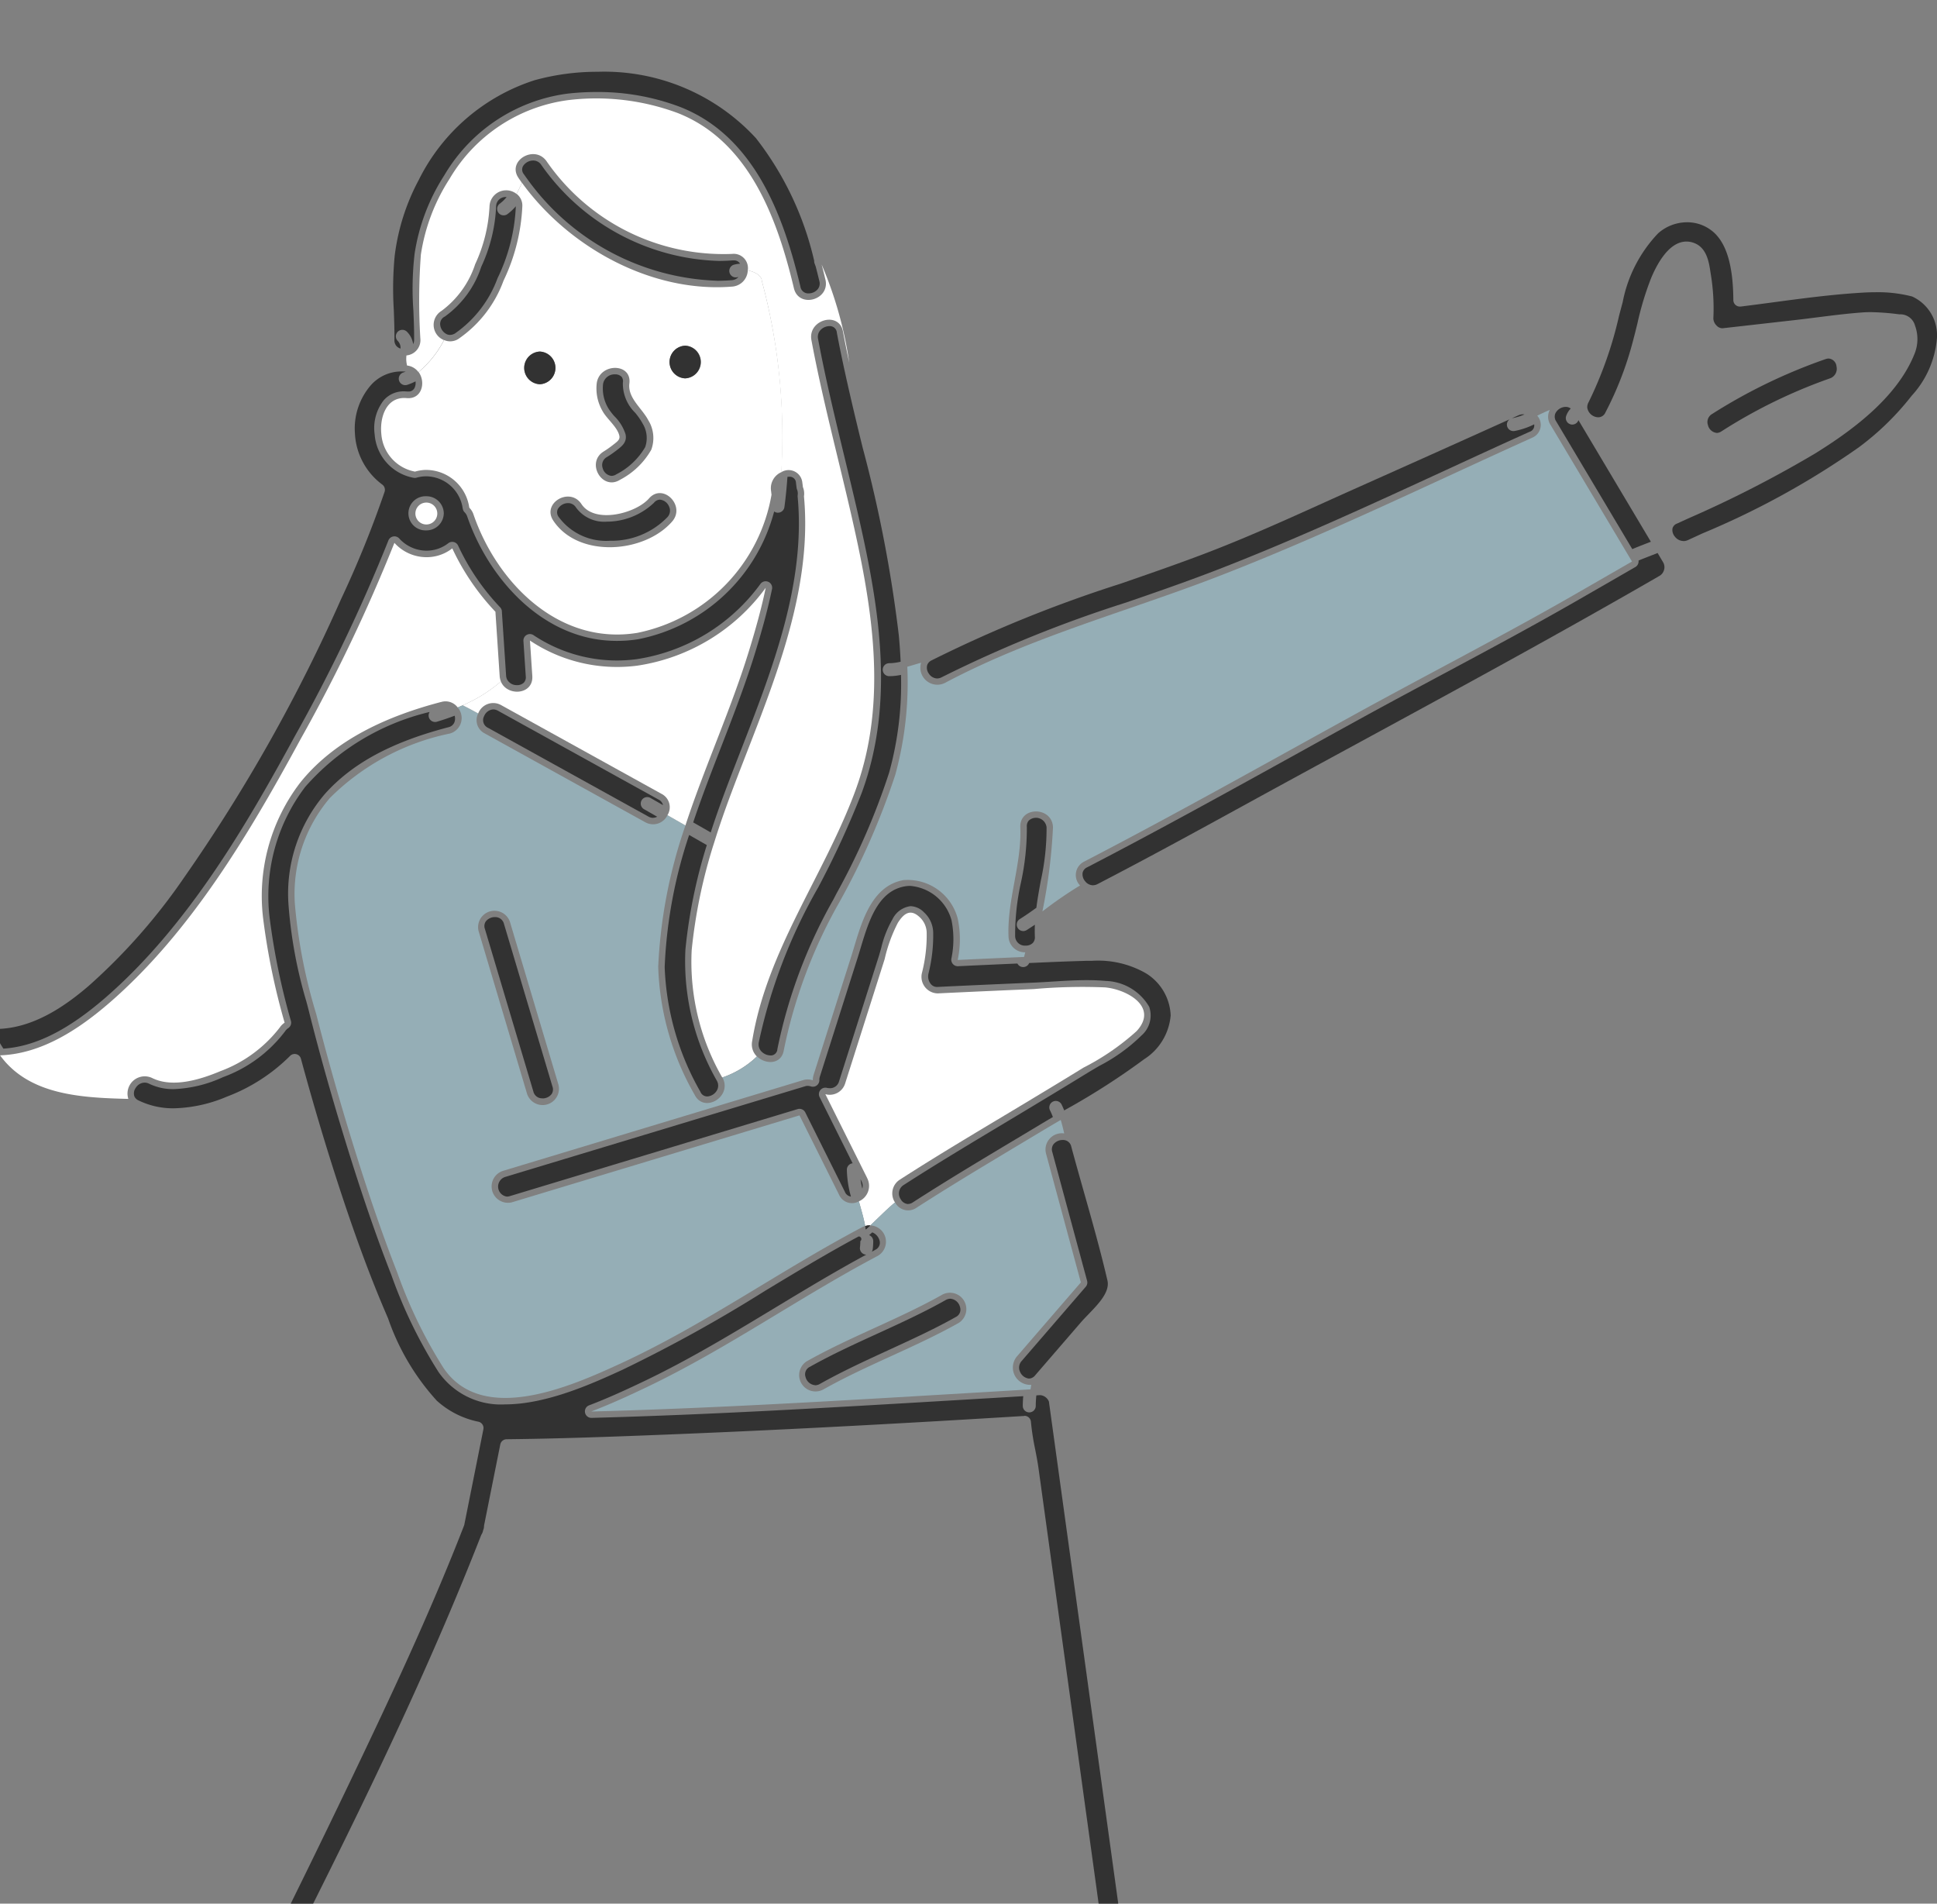 <svg height="113" viewBox="0 0 115 113" width="115" xmlns="http://www.w3.org/2000/svg" xmlns:xlink="http://www.w3.org/1999/xlink"><rect x="0" y="0" width="115" height="113" fill="#808080" stroke="none"/><clipPath id="a"><path d="m0 0h115v113h-115z"/></clipPath><clipPath id="b"><path d="m0 0h120.697v200.272h-120.697z"/></clipPath><g clip-path="url(#a)"><g clip-path="url(#b)" transform="translate(-5.697 4.259)"><g fill="#323232"><path d="m31.26 92.179a.545.545 0 0 0 .291-.1 30.953 30.953 0 0 1 6.425-3.137.6.6 0 0 0 .4-.706.51.51 0 0 0 -.458-.475.613.613 0 0 0 -.2.037 32.359 32.359 0 0 0 -6.729 3.255.55.55 0 0 0 -.246.658.6.6 0 0 0 .52.464" transform="translate(76.355 -70.737)"/><path d="m5.709 64.965a.648.648 0 0 0 .272-.063l.853-.393a48.485 48.485 0 0 0 9.283-5.109 16.223 16.223 0 0 0 3.14-3.062 5.747 5.747 0 0 0 1.5-3.4 2.533 2.533 0 0 0 -1.47-2.493 8.1 8.1 0 0 0 -2.169-.253c-.216 0-.431.006-.641.017-1.85.1-3.743.354-5.573.6-.6.08-1.2.159-1.8.234h-.048a.385.385 0 0 1 -.385-.383c-.013-2.013-.393-3.328-1.162-4.021a2.363 2.363 0 0 0 -1.586-.6 2.591 2.591 0 0 0 -1.723.661 8.142 8.142 0 0 0 -2.1 4.086q-.108.4-.212.794a23.292 23.292 0 0 1 -1.811 5.141.58.58 0 0 0 -.077.338.682.682 0 0 0 .65.557.464.464 0 0 0 .422-.279 20.025 20.025 0 0 0 1.659-4.327c.086-.319.165-.643.245-.967a17.717 17.717 0 0 1 .828-2.727c.414-.972 1.111-2.132 2.086-2.132a1.279 1.279 0 0 1 .526.116c.688.308.812 1.14.895 1.69.01.071.021.139.032.2a12.5 12.5 0 0 1 .141 2.563.616.616 0 0 0 .185.411.48.48 0 0 0 .331.167h.031l4.259-.482c.444-.05.889-.107 1.333-.163.887-.112 1.8-.228 2.712-.295.153-.011.315-.017.482-.017a14.429 14.429 0 0 1 1.651.123l.071.008a.9.9 0 0 1 .916.661 2.325 2.325 0 0 1 -.025 1.678c-1.065 2.68-3.883 4.664-5.91 5.923a68.292 68.292 0 0 1 -7.539 3.858l-.655.3a.432.432 0 0 0 -.268.285.606.606 0 0 0 .142.49.66.66 0 0 0 .506.261" transform="translate(99.935 -37.104)"/><path d="m84.05 130.943a.617.617 0 0 0 .284-.075c2.929-1.519 5.875-3.128 8.641-4.646 2.338-1.283 4.72-2.577 7.023-3.829 5.83-3.168 11.859-6.444 17.7-9.821a.583.583 0 0 0 .265-.36.575.575 0 0 0 -.055-.437l-.331-.555-.361.141c-.256.1-.519.2-.771.306a.386.386 0 0 1 -.189.385q-1.833 1.059-3.67 2.113c-2.565 1.469-5.213 2.886-7.775 4.256-1.636.876-3.328 1.781-4.98 2.69q-1.756.966-3.509 1.938c-4.113 2.275-8.366 4.627-12.611 6.828a.472.472 0 0 0 -.271.32.638.638 0 0 0 .152.51.606.606 0 0 0 .46.237m32.023-19.955c.284-.121.578-.235.862-.345l.24-.093-4.3-7.217a.385.385 0 0 1 -.729-.248 1.153 1.153 0 0 1 .271-.441.477.477 0 0 0 -.3-.1.706.706 0 0 0 -.595.354.493.493 0 0 0 .033.508z" transform="translate(-13.468 -82.652)"/><path d="m123.875 120.489a.611.611 0 0 0 .286-.077 75.609 75.609 0 0 1 10.931-4.428c1.743-.6 3.545-1.224 5.3-1.9 4.64-1.791 9.258-3.92 13.724-5.979 1.618-.746 3.291-1.517 4.939-2.26a.387.387 0 0 0 .272-.44 4.533 4.533 0 0 1 -1.168.394.375.375 0 0 1 -.064.005.385.385 0 0 1 -.223-.7c-3.1 1.4-6.15 2.766-9.068 4.069q-.938.419-1.874.843c-2.4 1.085-4.889 2.208-7.4 3.153-1.577.593-3.188 1.151-4.745 1.69a78.423 78.423 0 0 0 -11.237 4.557.5.5 0 0 0 -.253.266.6.6 0 0 0 .1.529.609.609 0 0 0 .484.278zm34.154-15.451a3.276 3.276 0 0 0 .72-.222.58.58 0 0 0 -.091-.007.653.653 0 0 0 -.269.061l-.384.173h.025" transform="translate(-62.546 -84.474)"/><path d="m254.34 340.973a.363.363 0 0 0 .06 0 .488.488 0 0 0 .286-.179l2.709-3.137c.137-.159.293-.32.459-.491.6-.623 1.285-1.329 1.128-2.008-.412-1.771-.918-3.56-1.408-5.29-.246-.868-.5-1.765-.738-2.649a.494.494 0 0 0 -.456-.4h-.059a.7.7 0 0 0 -.539.25.513.513 0 0 0 -.073.467l2.066 7.643a.384.384 0 0 1 -.08.352l-3.8 4.4a.583.583 0 0 0 -.1.652.655.655 0 0 0 .538.4" transform="translate(-187.536 -263.408)"/><path d="m299.456 380.581a.591.591 0 0 0 .289-.083c1.323-.745 2.713-1.381 4.057-2s2.705-1.237 4-1.966a.486.486 0 0 0 .258-.589.644.644 0 0 0 -.571-.5.589.589 0 0 0 -.289.083c-1.322.745-2.713 1.38-4.057 1.995s-2.706 1.237-4 1.966a.485.485 0 0 0 -.258.589.644.644 0 0 0 .571.5" transform="translate(-245.366 -302.609)"/><path d="m427 269.41a.681.681 0 0 0 .536-.247.49.49 0 0 0 .059-.454l-2.878-9.656a.529.529 0 0 0 -.538-.405.681.681 0 0 0 -.536.247.49.49 0 0 0 -.059.454l2.877 9.651a.529.529 0 0 0 .538.405z" transform="translate(-389.098 -208.467)"/><path d="m375.51 249.053a.714.714 0 0 0 .568-.337.57.57 0 0 0 .019-.58l-.017-.035a14.26 14.26 0 0 1 -1.857-7.779 30.88 30.88 0 0 1 1.269-6.192l-1.048-.6a28.3 28.3 0 0 0 -1.453 7.834 16.043 16.043 0 0 0 2.12 7.407.43.43 0 0 0 .4.28" transform="translate(-327.832 -188.225)"/><path d="m399.965 201.533a.5.5 0 0 0 .241-.063l-.77-.44a.385.385 0 1 1 .382-.668l.734.419a.492.492 0 0 0 -.268-.331l-9.526-5.269a.6.6 0 0 0 -.288-.082.631.631 0 0 0 -.539.4.5.5 0 0 0 .221.688l9.526 5.27a.6.6 0 0 0 .288.082" transform="translate(-355.492 -157.248)"/><path d="m238.494 358.139a.643.643 0 0 0 .52-.3l2.928-4.688a.636.636 0 0 0 .082-.191.385.385 0 0 1 .327-.295 2.635 2.635 0 0 0 2.14-1.283 9.669 9.669 0 0 0 .866-4.274l.01-.185c.02-.388.03-.793.04-1.184a15.347 15.347 0 0 1 .356-3.5 27.974 27.974 0 0 1 .914-2.725l.117-.313c1.753-4.707 3.736-9.4 5.457-13.43a.386.386 0 0 1 .354-.234h.03c1.011.078 2.061.117 3.121.117.468 0 .947-.008 1.425-.023h.012a.385.385 0 0 1 .381.437l-1.29 9.448c-.063.466-.12.934-.176 1.4a32.379 32.379 0 0 1 -.661 4.036c-.343 1.36-.782 3.153-1.136 4.95-.035.176-.074.357-.113.543-.243 1.134-.518 2.42.012 3.373.027.048.057.094.086.14l.017.026a.388.388 0 0 1 .059.167v.026c.244 1.707.5 3.445.753 5.125l.16 1.072c.029.2.337.384.555.384h2.931a.606.606 0 0 0 .586-.6l.167-3.341a.385.385 0 0 1 .384-.365.369.369 0 0 1 .049 0q.3.038.6.068l.113.012c.169.018.328.035.484.039a.382.382 0 0 1 .161.04c.789.393 1.647.725 2.477 1.046.432.167.879.34 1.311.52 1.915.8 3.644 1.516 5.4 2.274a12.339 12.339 0 0 0 4.926 1.1 11.451 11.451 0 0 0 2.607-.308c1.173-.271 1.947-.612 2.18-1.474a3.952 3.952 0 0 0 .013-1.723c-.29-1.178-1.574-1.779-2.815-2.361a12.992 12.992 0 0 1 -1.336-.687 39.882 39.882 0 0 1 -3.882-2.88c-.414-.334-.828-.668-1.246-1-.17-.133-.344-.261-.518-.388a7.168 7.168 0 0 1 -1.495-1.33 6.507 6.507 0 0 1 -1.2-2.784 9.361 9.361 0 0 1 -.127-2.408l.013-.21a2.979 2.979 0 0 1 .077-.592c.636-3.089 1.4-6.207 2.145-9.222.363-1.477.739-3 1.094-4.506a.385.385 0 0 1 .494-.278 11.7 11.7 0 0 0 1.366.353 21.5 21.5 0 0 0 4.192.38 44.764 44.764 0 0 0 6.619-.6 55.156 55.156 0 0 0 5.893-1.192c.449-.119.416-.618.4-.768l-.021-.153q-.481-3.508-.968-7.017l-.847-6.127-10.149-73.471a.611.611 0 0 0 -.516-.381l-.229.014a5.768 5.768 0 0 0 -.036.625.385.385 0 0 1 -.77 0c0-.183.009-.374.028-.578l-1.916.115-2.467.146c-6.961.413-14.158.84-21.246 1.028h-.01a.385.385 0 0 1 -.137-.745c1.16-.443 2.257-.951 3.27-1.435 2.677-1.279 5.259-2.839 7.756-4.348 1.764-1.065 3.582-2.164 5.434-3.164h-.045a.385.385 0 0 1 -.334-.43 3.005 3.005 0 0 0 .022-.37.155.155 0 0 0 -.1-.278c-1.892 1.016-3.757 2.142-5.564 3.233a86.151 86.151 0 0 1 -8.455 4.68c-1.673.768-4.473 2.055-6.957 2.055a4.51 4.51 0 0 1 -3.975-1.933 28.491 28.491 0 0 1 -2.791-5.744c-.906-2.315-1.771-4.831-2.721-7.916-.784-2.546-1.5-5.071-2.114-7.5q-.1-.409-.212-.822a27.231 27.231 0 0 1 -1.062-5.767 9.1 9.1 0 0 1 2.179-6.573c1.626-1.808 3.948-3.059 7.31-3.939a.491.491 0 0 0 .37-.315.651.651 0 0 0 .007-.371c-.338.129-.69.249-1.051.357a.385.385 0 0 1 -.433-.579 14.184 14.184 0 0 0 -7.389 4.449 10.71 10.71 0 0 0 -2.1 7.86 40.759 40.759 0 0 0 1.254 6.039.385.385 0 0 1 -.164.422.638.638 0 0 0 -.182.183 8.09 8.09 0 0 1 -3.686 2.724 7.674 7.674 0 0 1 -2.917.712 3.254 3.254 0 0 1 -1.463-.316.63.63 0 0 0 -.281-.071.638.638 0 0 0 -.519.306.562.562 0 0 0 -.083.513.489.489 0 0 0 .247.239 4.674 4.674 0 0 0 2.1.467 8.482 8.482 0 0 0 3.13-.687 10.609 10.609 0 0 0 3.761-2.419.385.385 0 0 1 .65.165c.641 2.365 1.328 4.691 2.042 6.915 1.037 3.233 1.986 5.824 2.984 8.154l.154.361a14.03 14.03 0 0 0 2.884 4.865 5.219 5.219 0 0 0 2.468 1.249.385.385 0 0 1 .3.452l-1.131 5.654a.358.358 0 0 1 -.019.064c-2.04 5.256-4.469 10.405-6.988 15.658-5.731 11.949-11.8 23.633-16.991 33.487-3.573 6.789-6.492 12.258-9.185 17.211a.611.611 0 0 0 .049.687c.635.491 1.351 1 2.188 1.568a48.58 48.58 0 0 0 10.652 5.523 22.649 22.649 0 0 0 7.531 1.47 13.413 13.413 0 0 0 4.685-.8.385.385 0 0 1 .377.062 28.2 28.2 0 0 0 3.194 2.246.385.385 0 0 1 .007.654.418.418 0 0 0 -.173.313c-.312 2.089-.661 4.238-1.065 6.568-.093.535-.182 1.075-.271 1.619a44.12 44.12 0 0 1 -1.676 7.459c-.032.089-.046.135-.055.161a.539.539 0 0 1 -.066.145c-.009.015-.026.041-.062.106a9.241 9.241 0 0 1 -.892 1.319 6.344 6.344 0 0 1 -2.163 1.8 5.033 5.033 0 0 1 -2.19.477 10.915 10.915 0 0 1 -3.636-.8 9.972 9.972 0 0 0 -3.316-.726 2.813 2.813 0 0 0 -1.947.623c-1.092.989-.146 2.746.84 4.046 1.94 2.558 5 3.311 8.23 3.913a18.836 18.836 0 0 1 4.786 1.821c.383.188.766.375 1.152.556a.385.385 0 0 1 .209.448c-.42 1.569-.772 3.189-1.112 4.755a.609.609 0 0 0 .417.744l2.638.833a.444.444 0 0 0 .134.02m-.64-6.08a.385.385 0 0 1 .129.022 10.2 10.2 0 0 0 2.259.544.385.385 0 0 1 .282.586l-2.124 3.392a.385.385 0 0 1 -.442.163l-1.079-.341a.385.385 0 0 1 -.26-.449c.236-1.078.522-2.351.858-3.631a.385.385 0 0 1 .372-.287m41.226 2.219a.931.931 0 0 1 .039.332v.2.1.132a.744.744 0 0 1 -.457.808 5.123 5.123 0 0 1 -2.043.491l-.286.031a9.816 9.816 0 0 1 -1.137.069 8.078 8.078 0 0 1 -.9-.048 16.064 16.064 0 0 1 -4.7-1.565c-.438-.2-.852-.384-1.27-.56-1.877-.789-3.718-1.551-5.27-2.194-.13-.054-.258-.109-.385-.163a5.469 5.469 0 0 0 -1.7-.525 13.035 13.035 0 0 1 -4.146-.908 3.024 3.024 0 0 1 -1.688-1.439c-.008-.019-.013-.03-.017-.038a.39.39 0 0 1 -.036-.269v-.008c0-.115.006-.229.014-.343.022-.325.067-.626.112-.908.093-.582.215-1.2.385-1.946a.384.384 0 0 1 .546-.259c2.149 1.065 4.214 2.359 6.212 3.61 1.588 1 3.23 2.024 4.9 2.925a15.159 15.159 0 0 0 4.911 1.933 14.46 14.46 0 0 0 2.141.2 2.908 2.908 0 0 0 2.489-.884.385.385 0 0 1 .478-.117c.962.468 1.639.876 1.815 1.34m-22.9-2.763a.385.385 0 0 1 .153.032 10.587 10.587 0 0 0 1.741.564.385.385 0 0 1 .294.393l-.136 2.716a.385.385 0 0 1 -.384.366h-1.18a.385.385 0 0 1 -.381-.328q-.246-1.651-.488-3.3a.385.385 0 0 1 .381-.441m13.238-27.08q.154.106.317.2a.385.385 0 0 1 .148.494.693.693 0 0 0 -.047.136l-2.088 8.847c-.129.546-.273 1.1-.412 1.639a34.946 34.946 0 0 0 -.8 3.624 10.273 10.273 0 0 0 .224 4.177 7.548 7.548 0 0 0 3.154 4.223c.708.522 1.4 1.081 2.068 1.622.819.661 1.665 1.345 2.537 1.958.276.194.576.388.945.611a.385.385 0 0 1 -.1.7 3.31 3.31 0 0 1 -.862.088c-.266 0-.519-.015-.687-.025l-.128-.007a10.239 10.239 0 0 1 -2.475-.376 19.776 19.776 0 0 1 -4.214-2.004l-.505-.291c-1.273-.73-2.54-1.525-3.765-2.294a67.275 67.275 0 0 0 -6.138-3.559.649.649 0 0 0 -.219-.065.385.385 0 0 1 -.332-.476c.264-1.058.538-2.152.734-3.244.551-3.07.939-6.238 1.313-9.3.187-1.532.381-3.117.593-4.668a.645.645 0 0 0 -.049-.358.385.385 0 0 1 .323-.543c.686-.049 1.386-.113 2.079-.192a51.271 51.271 0 0 0 5.735-.976c.553-.128 1.1-.266 1.62-.408l.133-.034a.379.379 0 0 1 .094-.012.386.386 0 0 0 .481-.125.411.411 0 0 1 .3.118.389.389 0 0 1 .112.276.384.384 0 0 1 -.1.25m-46.272 17.079a7.81 7.81 0 0 1 2.029.387l.11.033a.4.4 0 0 1 .256.24 3.709 3.709 0 0 0 2.148 2.11 27.415 27.415 0 0 0 3.886 1.26c.422.114.842.227 1.256.346a57.605 57.605 0 0 0 10.942 2.2.385.385 0 0 1 .352.412 4.07 4.07 0 0 1 -.929 2.66 2.057 2.057 0 0 1 -1.424.417 9.233 9.233 0 0 1 -.987-.069c-.112-.012-.216-.023-.31-.031a9.774 9.774 0 0 1 -2.845-.717c-.838-.342-1.647-.766-2.43-1.176a22.242 22.242 0 0 0 -2.949-1.366 13.689 13.689 0 0 0 -2.213-.5c-.383-.064-.779-.131-1.164-.212a11.894 11.894 0 0 1 -4.346-1.669 6.725 6.725 0 0 1 -1.857-1.914 7.333 7.333 0 0 1 -.622-1.187 2.269 2.269 0 0 0 -.1-.208.52.52 0 0 1 .158-.75 1.724 1.724 0 0 1 1.033-.273m16.89-19.421a.387.387 0 0 1 .178.044 28.606 28.606 0 0 0 4.272 1.808 33.428 33.428 0 0 0 6.16 1.384.385.385 0 0 1 .3.533c-2.084 4.881-3.944 9.294-5.6 13.881l-.1.279a16.293 16.293 0 0 0 -.706 2.278 20.925 20.925 0 0 0 -.3 3.45c-.009.27-.018.54-.029.81a.385.385 0 0 1 -.385.369h-.011a51.956 51.956 0 0 1 -9.594-1.867c-1.433-.4-2.878-.817-4.3-1.246a.385.385 0 0 1 .111-.754 6.385 6.385 0 0 0 3.094-.742c2.01-1.093 3.384-3.125 4.083-6.038 1.1-4.59 1.819-9.39 2.453-13.626a.711.711 0 0 0 .007-.152.385.385 0 0 1 .384-.409m36.428-84.438a.385.385 0 0 1 .384.356 14.921 14.921 0 0 0 .255 1.646c.071.367.145.748.194 1.1l11.359 82.247a.385.385 0 0 1 -.288.426 53.6 53.6 0 0 1 -8.2 1.368c-1.276.112-2.327.165-3.307.165a20.8 20.8 0 0 1 -3.006-.2 11.166 11.166 0 0 1 -2.63-.671 5.486 5.486 0 0 1 -1.363-.866c-.19-.151-.386-.306-.6-.448a.71.71 0 0 0 -.417-.115 3.274 3.274 0 0 0 -.906.2c-.142.044-.28.088-.411.122-1.25.324-2.568.6-3.917.835a45.849 45.849 0 0 1 -7.69.668c-8.011 0-14.941-2.3-20.042-6.646a.636.636 0 0 0 -.423-.176.878.878 0 0 0 -.348.084 11.351 11.351 0 0 1 -4.591.888 16.526 16.526 0 0 1 -2.359-.177 33.536 33.536 0 0 1 -11.821-4.515c-1.355-.776-2.69-1.614-3.968-2.493-.26-.178-.516-.362-.772-.546l-.046-.033a.385.385 0 0 1 -.114-.5c.866-1.6 1.789-3.313 2.9-5.394 5.8-10.839 10.89-20.575 15.547-29.765l.966-1.9c4.688-9.24 9.537-18.794 13.353-28.562a.377.377 0 0 1 .035-.068.579.579 0 0 0 .079-.2.4.4 0 0 1 .019-.064.578.578 0 0 0 .043-.206.41.41 0 0 1 .007-.074l.958-4.786a.385.385 0 0 1 .373-.309c2.652-.029 5.3-.118 7.313-.193 7.074-.262 14.511-.64 23.4-1.188h.024m-8.856-9.861a.457.457 0 0 0 .266-.538.715.715 0 0 0 -.435-.5l-.132.115-.054.048a.385.385 0 0 1 .243.358 3.745 3.745 0 0 1 -.028.465.384.384 0 0 1 -.059.163l.2-.106" transform="translate(-209.947 -157.867)"/><path d="m349.415 131.946c1.9-.126 3.841-1.1 6.077-3.039 4.879-4.238 8.356-10.232 11.232-15.517a98.38 98.38 0 0 0 5.55-11.606.385.385 0 0 1 .288-.24.391.391 0 0 1 .072-.007.385.385 0 0 1 .284.125 2.2 2.2 0 0 0 1.612.725 2.1 2.1 0 0 0 1.3-.442.385.385 0 0 1 .584.14 13.646 13.646 0 0 0 2.493 3.662.384.384 0 0 1 .107.256s0 .023 0 .027l.249 3.766a.66.66 0 0 0 .046.207.639.639 0 0 0 .6.366.564.564 0 0 0 .414-.155.469.469 0 0 0 .108-.367l-.139-2.1a.385.385 0 0 1 .594-.348 8.96 8.96 0 0 0 4.944 1.507 9.106 9.106 0 0 0 1.16-.075 11.155 11.155 0 0 0 7.376-4.474.385.385 0 0 1 .685.309c-.23 1.106-.536 2.262-.993 3.748-.588 1.913-1.321 3.8-2.03 5.628-.523 1.347-1.064 2.74-1.539 4.126q-.06.174-.118.349l1.041.595c.242-.75.516-1.532.831-2.377.307-.822.636-1.669.954-2.488 1.893-4.872 3.85-9.909 3.377-15.046a.371.371 0 0 1 0-.088s0-.017 0-.021a.645.645 0 0 0 -.039-.34.377.377 0 0 1 -.026-.1l-.012-.1c-.007-.06-.014-.12-.023-.181a.373.373 0 0 0 -.4-.373.634.634 0 0 0 -.107.009c-.046.625-.1 1.213-.18 1.79a.385.385 0 0 1 -.381.335.406.406 0 0 1 -.05 0 .384.384 0 0 1 -.178-.072 10.427 10.427 0 0 1 -8.071 7.583 7.928 7.928 0 0 1 -1.268.1c-4.381 0-7.619-3.709-8.884-7.384a.624.624 0 0 0 -.151-.246.383.383 0 0 1 -.1-.164c0-.015-.014-.048-.017-.063a2.213 2.213 0 0 0 -2.152-1.912h-.088a2.155 2.155 0 0 0 -.5.081.387.387 0 0 1 -.1.014.4.4 0 0 1 -.088-.01 2.827 2.827 0 0 1 -2.3-2.581 2.673 2.673 0 0 1 .55-2.032 1.563 1.563 0 0 1 1.189-.517q.09 0 .185.009h.07a.383.383 0 0 0 .376-.215.666.666 0 0 0 .056-.386 3.1 3.1 0 0 1 -.473.2.385.385 0 1 1 -.243-.73c.044-.015.088-.031.131-.048-.081-.007-.164-.011-.245-.011a2.431 2.431 0 0 0 -1.807.8 3.927 3.927 0 0 0 -.961 2.863 4.026 4.026 0 0 0 1.624 3.052.385.385 0 0 1 .138.43 62.656 62.656 0 0 1 -2.579 6.359 98.207 98.207 0 0 1 -9.33 16.546 35.107 35.107 0 0 1 -5.658 6.423c-1.285 1.1-3.257 2.557-5.531 2.557h-.141-.022a.513.513 0 0 0 -.52.549.657.657 0 0 0 .2.491.385.385 0 0 1 .716-.253c.068.123.142.244.226.369m25.1-32.778a1.029 1.029 0 0 1 1.053.993.359.359 0 0 1 0 .041 1.029 1.029 0 0 1 -1.053.993 1.014 1.014 0 1 1 0-2.027" transform="translate(-343.519 -73.958)"/><path d="m317.721 121.124a.392.392 0 0 0 .416-.378 30.134 30.134 0 0 1 3.328-8.884l.175-.34a40.673 40.673 0 0 0 3.128-7.175 19.712 19.712 0 0 0 .709-5.813 3.54 3.54 0 0 1 -.7.076.385.385 0 0 1 0-.77 3.028 3.028 0 0 0 .677-.089c-.022-.517-.058-1.041-.107-1.563a79.173 79.173 0 0 0 -2.147-11.145c-.4-1.624-.8-3.3-1.158-4.967-.151-.707-.27-1.3-.375-1.859a.415.415 0 0 0 -.44-.386.746.746 0 0 0 -.553.259.583.583 0 0 0 -.121.5c.437 2.339 1.007 4.693 1.558 6.971.25 1.036.509 2.107.753 3.163 1.265 5.486 2.327 11.307.263 16.86a53.679 53.679 0 0 1 -2.563 5.559 31.865 31.865 0 0 0 -3.532 9.208.61.61 0 0 0 .175.552.767.767 0 0 0 .519.219" transform="translate(-266.287 -62.731)"/></g><path d="m317.068 857.24c.149-.044.215.007 0 0" fill="#ffdc64" transform="translate(-258.022 -690.914)"/><path d="m376.176 1003.43h-1.176q-.246-1.651-.489-3.3a11.038 11.038 0 0 0 1.8.585q-.068 1.359-.136 2.717" fill="#cfd9dc" transform="translate(-328.271 -806.096)"/><path d="m290.115 859.3a51.448 51.448 0 0 0 5.778-.984q.821-.19 1.634-.411l.126-.032a6.486 6.486 0 0 0 .918.668 1.064 1.064 0 0 0 -.074.212l-.126.532-1.962 8.315c-.413 1.749-.96 3.516-1.222 5.3a10.665 10.665 0 0 0 .233 4.335 7.971 7.971 0 0 0 3.3 4.431c1.567 1.156 3.016 2.463 4.612 3.585.318.223.641.428.967.625a6.09 6.09 0 0 1 -1.557.042 9.982 9.982 0 0 1 -2.383-.361 22.458 22.458 0 0 1 -4.633-2.269c-3.324-1.9-6.48-4.182-9.926-5.865a1.038 1.038 0 0 0 -.347-.1c.271-1.086.542-2.17.739-3.27.829-4.618 1.274-9.336 1.909-13.986a1.026 1.026 0 0 0 -.079-.569q1.051-.074 2.095-.194" fill="#fff" transform="translate(-238.979 -691.435)"/><path d="m267.595 971c-.015-.036-.026-.057-.033-.071a.219.219 0 0 0 .01-.1c0-.111.007-.222.014-.333.019-.287.062-.571.107-.854.1-.646.235-1.285.38-1.921 3.84 1.9 7.326 4.49 11.1 6.528a15.646 15.646 0 0 0 5.037 1.975c1.478.223 3.96.57 5-.832.57.277 1.491.747 1.627 1.14a1.892 1.892 0 0 1 .011.2v.285c0 .419.048.41-.276.615a6.03 6.03 0 0 1 -2.167.465 8.581 8.581 0 0 1 -1.945.02c-2.044-.229-3.991-1.309-5.868-2.1q-2.633-1.106-5.272-2.195a7.3 7.3 0 0 0 -2.2-.716 12.567 12.567 0 0 1 -4.022-.876 2.668 2.668 0 0 1 -1.503-1.23" fill="#cfd9dc" transform="translate(-222.053 -779.979)"/><path d="m426.939 850.3a33.719 33.719 0 0 0 6.231 1.4c-1.961 4.593-3.912 9.205-5.609 13.9a18.851 18.851 0 0 0 -.822 2.611 27.383 27.383 0 0 0 -.34 4.321 51.091 51.091 0 0 1 -9.522-1.855q-2.151-.6-4.289-1.244a6.749 6.749 0 0 0 3.278-.789c2.431-1.322 3.658-3.722 4.273-6.286 1.078-4.491 1.776-9.093 2.459-13.659a1.1 1.1 0 0 0 .01-.233 28.888 28.888 0 0 0 4.33 1.832" fill="#fff" transform="translate(-392.518 -683.861)"/><path d="m245.1 273.055-2.49-4.992a.957.957 0 0 0 1.178-.644l1.6-5.032.742-2.336a9.031 9.031 0 0 1 .789-2.167c.352-.55.741-.837 1.278-.339a1.285 1.285 0 0 1 .429.915 9 9 0 0 1 -.278 2.393.982.982 0 0 0 .935 1.228q2.852-.137 5.7-.256a32.672 32.672 0 0 1 4.235-.1c1.3.117 3.188 1.16 1.874 2.593a14.506 14.506 0 0 1 -3.156 2.17c-1.264.78-2.537 1.545-3.81 2.31-2.375 1.426-4.762 2.836-7.09 4.337a.968.968 0 0 0 -.291 1.355c-.513.424-.982.916-1.47 1.367a.933.933 0 0 0 -.3.037c-.092-.49-.239-.979-.376-1.469a1 1 0 0 0 .5-1.368" fill="#fff" transform="translate(-187.912 -207.372)"/><path d="m262 338.035c1.2-.459 2.332-.986 3.3-1.448 4.763-2.276 9.07-5.34 13.728-7.8a.969.969 0 0 0 -.466-1.795c.487-.452.956-.944 1.47-1.368a.869.869 0 0 0 1.271.32c2.458-1.584 4.981-3.069 7.487-4.576.355-.213.715-.425 1.077-.636.08.259.145.527.206.8a.966.966 0 0 0 -1.077 1.2l2.066 7.643-3.8 4.4a1.026 1.026 0 0 0 .856 1.679q-.023.133-.042.269l-2.376.143c-7.888.464-15.8.964-23.7 1.173m20.84-6.939c-2.617 1.474-5.44 2.487-8.057 3.961a.971.971 0 0 0 .979 1.675c2.617-1.474 5.44-2.487 8.057-3.961a.971.971 0 0 0 -.979-1.675" fill="#95aeb6" transform="translate(-221.195 -258.51)"/><path d="m465.671 153.579c-3.132.819-6.309 2.21-8.378 4.8a11.06 11.06 0 0 0 -2.181 8.14 40.539 40.539 0 0 0 1.264 6.1 1.019 1.019 0 0 0 -.293.291 7.921 7.921 0 0 1 -3.517 2.584c-1.174.494-2.834 1.016-4.059.406a1.023 1.023 0 0 0 -1.409 1.242c-2.827-.068-5.91-.234-7.616-2.586 2.48-.085 4.7-1.564 6.523-3.144 4.826-4.192 8.3-10.071 11.318-15.624a98.322 98.322 0 0 0 5.571-11.653 2.571 2.571 0 0 0 1.9.851 2.482 2.482 0 0 0 1.536-.523 14.119 14.119 0 0 0 2.564 3.765v.043q.125 1.883.249 3.766a1.045 1.045 0 0 0 .074.328 8.934 8.934 0 0 1 -2.265 1.412 6.91 6.91 0 0 0 -.869-.365 6.91 6.91 0 0 1 .869.365c-.1.044-.2.088-.3.129a.9.9 0 0 0 -.98-.325" fill="#fff" transform="translate(-433.781 -116.17)"/><path d="m346.268 19c0-.264-.359-.527-.833-.608a.845.845 0 0 0 -.928-.982 12.764 12.764 0 0 1 -11.007-5.488c-.7-1.025-2.382-.054-1.675.979.067.1.135.193.2.289-.1.225-.2.445-.321.656a.989.989 0 0 0 -1.6.739 9.172 9.172 0 0 1 -.852 3.437 5.629 5.629 0 0 1 -2 2.771.972.972 0 0 0 .147 1.733 6.179 6.179 0 0 1 -1.515 1.9.971.971 0 0 0 -.675-.39 1.616 1.616 0 0 1 -.036-.6.911.911 0 0 0 .829-.926 36.937 36.937 0 0 1 .026-5.06 11.434 11.434 0 0 1 1.706-4.5 9.632 9.632 0 0 1 7.008-4.665 13.872 13.872 0 0 1 6.533.762c4.252 1.669 5.925 6.3 6.9 10.4.29 1.216 2.16.7 1.871-.516q-.106-.444-.223-.888a23.2 23.2 0 0 1 1.637 5.822c-.131-.615-.257-1.232-.373-1.85-.23-1.228-2.1-.7-1.871.516.638 3.413 1.534 6.768 2.314 10.15 1.262 5.476 2.293 11.216.277 16.64-1.874 5.043-5.24 9.43-6.114 14.84a.991.991 0 0 0 .284.887 5.527 5.527 0 0 1 -2.056 1.249 13.757 13.757 0 0 1 -1.814-7.564 31.016 31.016 0 0 1 1.344-6.408l.09.051-.09-.051c.295-.946.622-1.883.969-2.813 2.088-5.6 4.917-11.579 4.354-17.7 0-.007 0-.014 0-.021a1.026 1.026 0 0 0 -.065-.541c-.012-.1-.022-.191-.036-.286a.818.818 0 0 0 -1.254-.592 35.577 35.577 0 0 0 -1.151-11.372" fill="#fff" transform="translate(-295.344 -6.597)"/><path d="m354.793 46.76c.92.086 1.152-.951.714-1.545a6.181 6.181 0 0 0 1.515-1.9.9.9 0 0 0 .832-.058 7.155 7.155 0 0 0 2.693-3.463 11.4 11.4 0 0 0 1.118-4.421.876.876 0 0 0 -.343-.739c.12-.211.221-.431.321-.656 2.766 3.827 7.692 6.549 12.479 6.164a1 1 0 0 0 .927-.958c.474.081.833.344.833.608a35.567 35.567 0 0 1 1.165 11.362 1.043 1.043 0 0 0 -.616 1.108c.011.078.018.156.028.234a10.127 10.127 0 0 1 -7.968 8.2c-4.632.754-8.317-2.936-9.725-7.026a1 1 0 0 0 -.246-.4l-.006-.018a2.6 2.6 0 0 0 -2.634-2.228 2.53 2.53 0 0 0 -.587.1 2.454 2.454 0 0 1 -2-2.243c-.1-1.021.319-2.231 1.506-2.12m14.368 1.358c-.363-.738-1.258-1.347-1.146-2.229.156-1.238-1.786-1.222-1.94 0a2.67 2.67 0 0 0 .357 1.659c.255.456.872.932.985 1.44.054.243-.111.345-.438.6a5.992 5.992 0 0 1 -.5.346c-1.057.662-.082 2.34.979 1.675a4.542 4.542 0 0 0 1.856-1.784 2.016 2.016 0 0 0 -.149-1.708m2.168-4.471a.971.971 0 0 0 0 1.94.971.971 0 0 0 0-1.94m-7.839 10.382c1.479 2.24 5.4 1.959 7.059.058.819-.937-.548-2.313-1.372-1.372-.776.888-3.22 1.535-4.012.335-.685-1.039-2.365-.066-1.675.979m-.8-8.091a.971.971 0 0 0 0-1.94.971.971 0 0 0 0 1.94" fill="#fff" transform="translate(-324.957 -27.388)"/><path d="m132.681 136.092a5.9 5.9 0 0 0 0-2.448 3.073 3.073 0 0 0 -3.212-2.285c-2.072.365-2.582 2.875-3.112 4.54l-2.228 7.009a1 1 0 0 0 -.049.335.954.954 0 0 0 -.551-.017l-2.223.672-15.617 4.72a.971.971 0 0 0 .516 1.871l2.223-.672 14.858-4.491 2.351 4.712a.836.836 0 0 0 1.177.389c.137.49.284.98.376 1.469a1.058 1.058 0 0 0 -.211.083c-4.866 2.569-9.35 5.794-14.365 8.1-2.884 1.325-8.129 3.658-10.453.255a28.172 28.172 0 0 1 -2.751-5.668c-1.014-2.59-1.893-5.232-2.711-7.889q-1.144-3.716-2.109-7.485a31.647 31.647 0 0 1 -1.262-6.508 8.781 8.781 0 0 1 2.08-6.3 14.115 14.115 0 0 1 7.121-3.824.952.952 0 0 0 .464-1.546c.1-.042.2-.085.3-.129.31.153.614.32.918.485a.878.878 0 0 0 .386 1.181l9.526 5.27a.946.946 0 0 0 1.325-.413l1.067.61a29.588 29.588 0 0 0 -1.616 8.394 16.274 16.274 0 0 0 2.16 7.587c.555 1.12 2.228.136 1.675-.979l-.021-.043a5.526 5.526 0 0 0 2.056-1.249c.5.491 1.448.487 1.587-.371a29.626 29.626 0 0 1 3.29-8.77 42.952 42.952 0 0 0 3.33-7.584 20.711 20.711 0 0 0 .712-6.408c.273-.076.546-.164.818-.238a1.009 1.009 0 0 0 1.413 1.2c5.164-2.744 10.76-4.215 16.186-6.309 6.337-2.446 12.492-5.456 18.682-8.248a.823.823 0 0 0 .3-1.308c.243-.119.49-.238.745-.341a.872.872 0 0 0 .043.884l4.838 8.113q-1.833 1.058-3.669 2.112c-4.2 2.4-8.51 4.61-12.749 6.943-5.355 2.947-10.685 5.947-16.112 8.761a.888.888 0 0 0 -.239 1.415 24.065 24.065 0 0 0 -2.236 1.541 32.284 32.284 0 0 0 .629-5c-.051-1.246-1.991-1.248-1.94 0 .089 2.187-.786 4.3-.7 6.489a.961.961 0 0 0 .994.935l-.072.278-.288.013q-1.829.079-3.658.166m-23.692 7.416-2.878-9.656a.971.971 0 0 0 -1.871.516l2.877 9.656a.971.971 0 0 0 1.871-.516" fill="#95aeb6" transform="translate(-70.124 -83.376)"/><path d="m362.568 163.111-.139-2.1a9.313 9.313 0 0 0 6.362 1.491 11.537 11.537 0 0 0 7.635-4.625c-.263 1.268-.616 2.516-.984 3.714-1.017 3.31-2.442 6.47-3.565 9.742q-.111.324-.218.652l-1.067-.61a.888.888 0 0 0 -.346-1.262l-9.526-5.269a.956.956 0 0 0 -1.365.494c-.3-.165-.607-.333-.918-.485a8.933 8.933 0 0 0 2.265-1.412c.369.9 1.94.8 1.866-.328" fill="#fff" transform="translate(-325.268 -127.246)"/><path d="m467.283 1006.89-1.079-.34c.265-1.21.54-2.418.854-3.616a10.624 10.624 0 0 0 2.343.563l-2.119 3.393" fill="#cfd9dc" transform="translate(-439.151 -808.357)"/><path d="m450.854 948.981a4.122 4.122 0 0 0 2.356 2.332 40.355 40.355 0 0 0 5.191 1.624 57.057 57.057 0 0 0 11.017 2.217 3.685 3.685 0 0 1 -.8 2.4c-.554.5-1.755.277-2.431.219a9.366 9.366 0 0 1 -2.732-.69c-1.841-.75-3.514-1.893-5.4-2.549a27.983 27.983 0 0 0 -3.424-.724 11.518 11.518 0 0 1 -4.208-1.609 6.313 6.313 0 0 1 -1.751-1.8 6.982 6.982 0 0 1 -.589-1.124c-.148-.367-.251-.372-.071-.5.65-.466 2.137 0 2.821.2l.02.006" fill="#cfd9dc" transform="translate(-435.619 -764.545)"/><path d="m390.859 133.347a4.618 4.618 0 0 0 3.419-1.394.569.569 0 0 0 .1-.646.657.657 0 0 0 -.542-.4.466.466 0 0 0 -.349.184 4.082 4.082 0 0 1 -2.811 1.123 2.068 2.068 0 0 1 -1.812-.83.552.552 0 0 0 -.48-.271.71.71 0 0 0 -.6.34.45.45 0 0 0 .048.486 3.5 3.5 0 0 0 3.028 1.41z" fill="#323232" transform="translate(-348.962 -105.507)"/><path d="m377.863 34.317c.294 0 .589-.012.878-.035a.582.582 0 0 0 .408-.191l-.076.016a.385.385 0 0 1 -.186-.747 2.109 2.109 0 0 1 .353-.057.42.42 0 0 0 -.054-.073.413.413 0 0 0 -.322-.124h-.06c-.274.022-.555.033-.834.033a13.353 13.353 0 0 1 -10.523-5.692.568.568 0 0 0 -.489-.268.711.711 0 0 0 -.606.341.43.43 0 0 0 .055.472c.065.094.132.187.2.281a14.48 14.48 0 0 0 11.258 6.041" fill="#323232" transform="translate(-329.608 -21.909)"/><path d="m342.377 16.428a.583.583 0 0 0 -.164-.453.385.385 0 0 1 .545-.545 1.284 1.284 0 0 1 .37.736.6.6 0 0 0 .056-.262c.006-.567-.019-1.154-.043-1.72a17.936 17.936 0 0 1 .073-3.392 11.883 11.883 0 0 1 1.763-4.649 10 10 0 0 1 7.286-4.843 14.9 14.9 0 0 1 1.751-.1 13.739 13.739 0 0 1 4.968.888c4.489 1.762 6.172 6.625 7.137 10.666a.467.467 0 0 0 .488.4.714.714 0 0 0 .544-.253.539.539 0 0 0 .091-.481c-.068-.287-.141-.575-.216-.862l-.068-.184a.389.389 0 0 1 -.022-.154 18.625 18.625 0 0 0 -3.458-7.281 12.234 12.234 0 0 0 -9.4-3.94 14 14 0 0 0 -3.738.5 11.653 11.653 0 0 0 -6.878 5.916 12.833 12.833 0 0 0 -1.432 4.518 20.334 20.334 0 0 0 -.052 3.2c.021.582.043 1.184.037 1.781a.514.514 0 0 0 .137.383.546.546 0 0 0 .226.133" fill="#323232" transform="translate(-312.901 .003)"/><path d="m326.428 353.026a.929.929 0 0 1 .3-.037c-.088.082-.178.158-.267.236-.01-.067-.022-.133-.035-.2" fill="#323232" transform="translate(-269.362 -284.505)"/><path d="m326.428 353.026a.929.929 0 0 1 .3-.037c-.088.082-.178.158-.267.236-.01-.067-.022-.133-.035-.2" fill="#323232" transform="translate(-269.362 -284.505)"/><path d="m258.849 268.008a.54.54 0 0 0 .29-.1c2-1.29 4.076-2.532 6.083-3.733l1.415-.848q.4-.242.81-.48a3.822 3.822 0 0 0 -.166-.388.385.385 0 1 1 .688-.345c.053.106.1.219.152.34l.09-.053a42.209 42.209 0 0 0 4.649-2.983 3.419 3.419 0 0 0 1.58-2.611 3.076 3.076 0 0 0 -1.47-2.494 5.708 5.708 0 0 0 -3.189-.741c-.172 0-.342 0-.511.007-1 .027-2.028.072-3.017.116l-.213.009a.385.385 0 0 1 -.7.03q-1.765.076-3.53.16h-.01a.385.385 0 0 1 -.38-.448 5.681 5.681 0 0 0 .008-2.285 2.78 2.78 0 0 0 -2.457-2.035 1.836 1.836 0 0 0 -.317.028c-1.611.284-2.154 2.1-2.634 3.7-.061.2-.119.4-.178.581l-2.228 7.009a.631.631 0 0 0 -.031.207.385.385 0 0 1 -.5.379.678.678 0 0 0 -.2-.033.433.433 0 0 0 -.124.017l-17.84 5.392a.6.6 0 0 0 .107 1.163.648.648 0 0 0 .186-.03l17.081-5.163a.385.385 0 0 1 .456.2l2.351 4.712a.439.439 0 0 0 .357.278 6.345 6.345 0 0 1 -.242-1.591.385.385 0 0 1 .342-.383l-1.961-3.931a.385.385 0 0 1 .432-.547.747.747 0 0 0 .169.02.548.548 0 0 0 .554-.405l2.342-7.368c.056-.176.107-.358.159-.542a6.275 6.275 0 0 1 .673-1.716 1.385 1.385 0 0 1 1.074-.774 1.171 1.171 0 0 1 .79.36 1.672 1.672 0 0 1 .551 1.17 9.233 9.233 0 0 1 -.28 2.474l-.005.025a.725.725 0 0 0 .138.584.465.465 0 0 0 .375.182h.027c1.929-.093 3.849-.179 5.707-.256.372-.016.748-.039 1.126-.063.666-.042 1.355-.084 2.034-.084.409 0 .777.015 1.125.047a3.1 3.1 0 0 1 2.576 1.53 1.576 1.576 0 0 1 -.453 1.706 10.341 10.341 0 0 1 -2.494 1.8c-.254.147-.5.293-.743.44-1.3.8-2.633 1.6-3.814 2.313l-1.151.69c-1.957 1.173-3.981 2.385-5.929 3.64a.591.591 0 0 0 -.169.834.536.536 0 0 0 .441.291m-2.719-.916a.578.578 0 0 0 -.047-.44l-.059-.118c.026.186.063.373.106.558" fill="#323232" transform="translate(-199.24 -200.798)"/><path d="m460.241 132.556a.65.65 0 0 1 -1.3 0 .65.65 0 0 1 1.3 0" fill="#fff" transform="translate(-428.582 -106.332)"/><path d="m435.494 46.514a.586.586 0 0 0 .288-.084 6.879 6.879 0 0 0 2.531-3.283 10.811 10.811 0 0 0 1.085-4.269 3.015 3.015 0 0 1 -.493.463.385.385 0 0 1 -.462-.616 2.254 2.254 0 0 0 .408-.394h-.029a.558.558 0 0 0 -.594.555 9.407 9.407 0 0 1 -.883 3.585 5.877 5.877 0 0 1 -2.162 2.954.485.485 0 0 0 -.278.466.7.7 0 0 0 .391.581.482.482 0 0 0 .2.043" fill="#323232" transform="translate(-403.076 -30.893)"/><path d="m273.09 235.853a.587.587 0 0 0 .426-.16.488.488 0 0 0 .121-.374c-.009-.226-.009-.461 0-.708-.158.108-.322.216-.488.32a.385.385 0 0 1 -.408-.653c.349-.218.688-.457.985-.673.069-.543.168-1.085.264-1.611a14.357 14.357 0 0 0 .342-3.164.633.633 0 0 0 -1.05-.406.491.491 0 0 0 -.121.375 15.09 15.09 0 0 1 -.354 3.327 14.3 14.3 0 0 0 -.342 3.161.578.578 0 0 0 .615.566z" fill="#323232" transform="translate(-206.5 -183.979)"/><path d="m423.661 85.612a.971.971 0 0 1 0 1.94.971.971 0 0 1 0-1.94" fill="#323232" transform="translate(-385.913 -69.002)"/><path d="m425.261 88.766a.586.586 0 1 0 -.552-.586.548.548 0 0 0 .552.586" fill="#323232" transform="translate(-387.513 -70.601)"/><path d="m379.21 83.8a.971.971 0 0 1 0 1.94.971.971 0 0 1 0-1.94" fill="#323232" transform="translate(-332.838 -67.539)"/><path d="m380.81 86.952a.586.586 0 1 0 -.552-.586.548.548 0 0 0 .552.586" fill="#323232" transform="translate(-334.438 -69.139)"/><path d="m395.384 98.612a.551.551 0 0 0 .291-.094 4.174 4.174 0 0 0 1.708-1.61 1.635 1.635 0 0 0 -.141-1.386 4.019 4.019 0 0 0 -.454-.659 2.413 2.413 0 0 1 -.728-1.788.425.425 0 0 0 -.078-.345.522.522 0 0 0 -.39-.144.684.684 0 0 0 -.709.586 2.294 2.294 0 0 0 .311 1.423 3.39 3.39 0 0 0 .373.487 2.606 2.606 0 0 1 .652 1.058c.1.462-.2.7-.5.931l-.075.058a6.42 6.42 0 0 1 -.536.368.541.541 0 0 0 -.249.647.609.609 0 0 0 .528.469" fill="#323232" transform="translate(-353.383 -74.623)"/></g></g></svg>